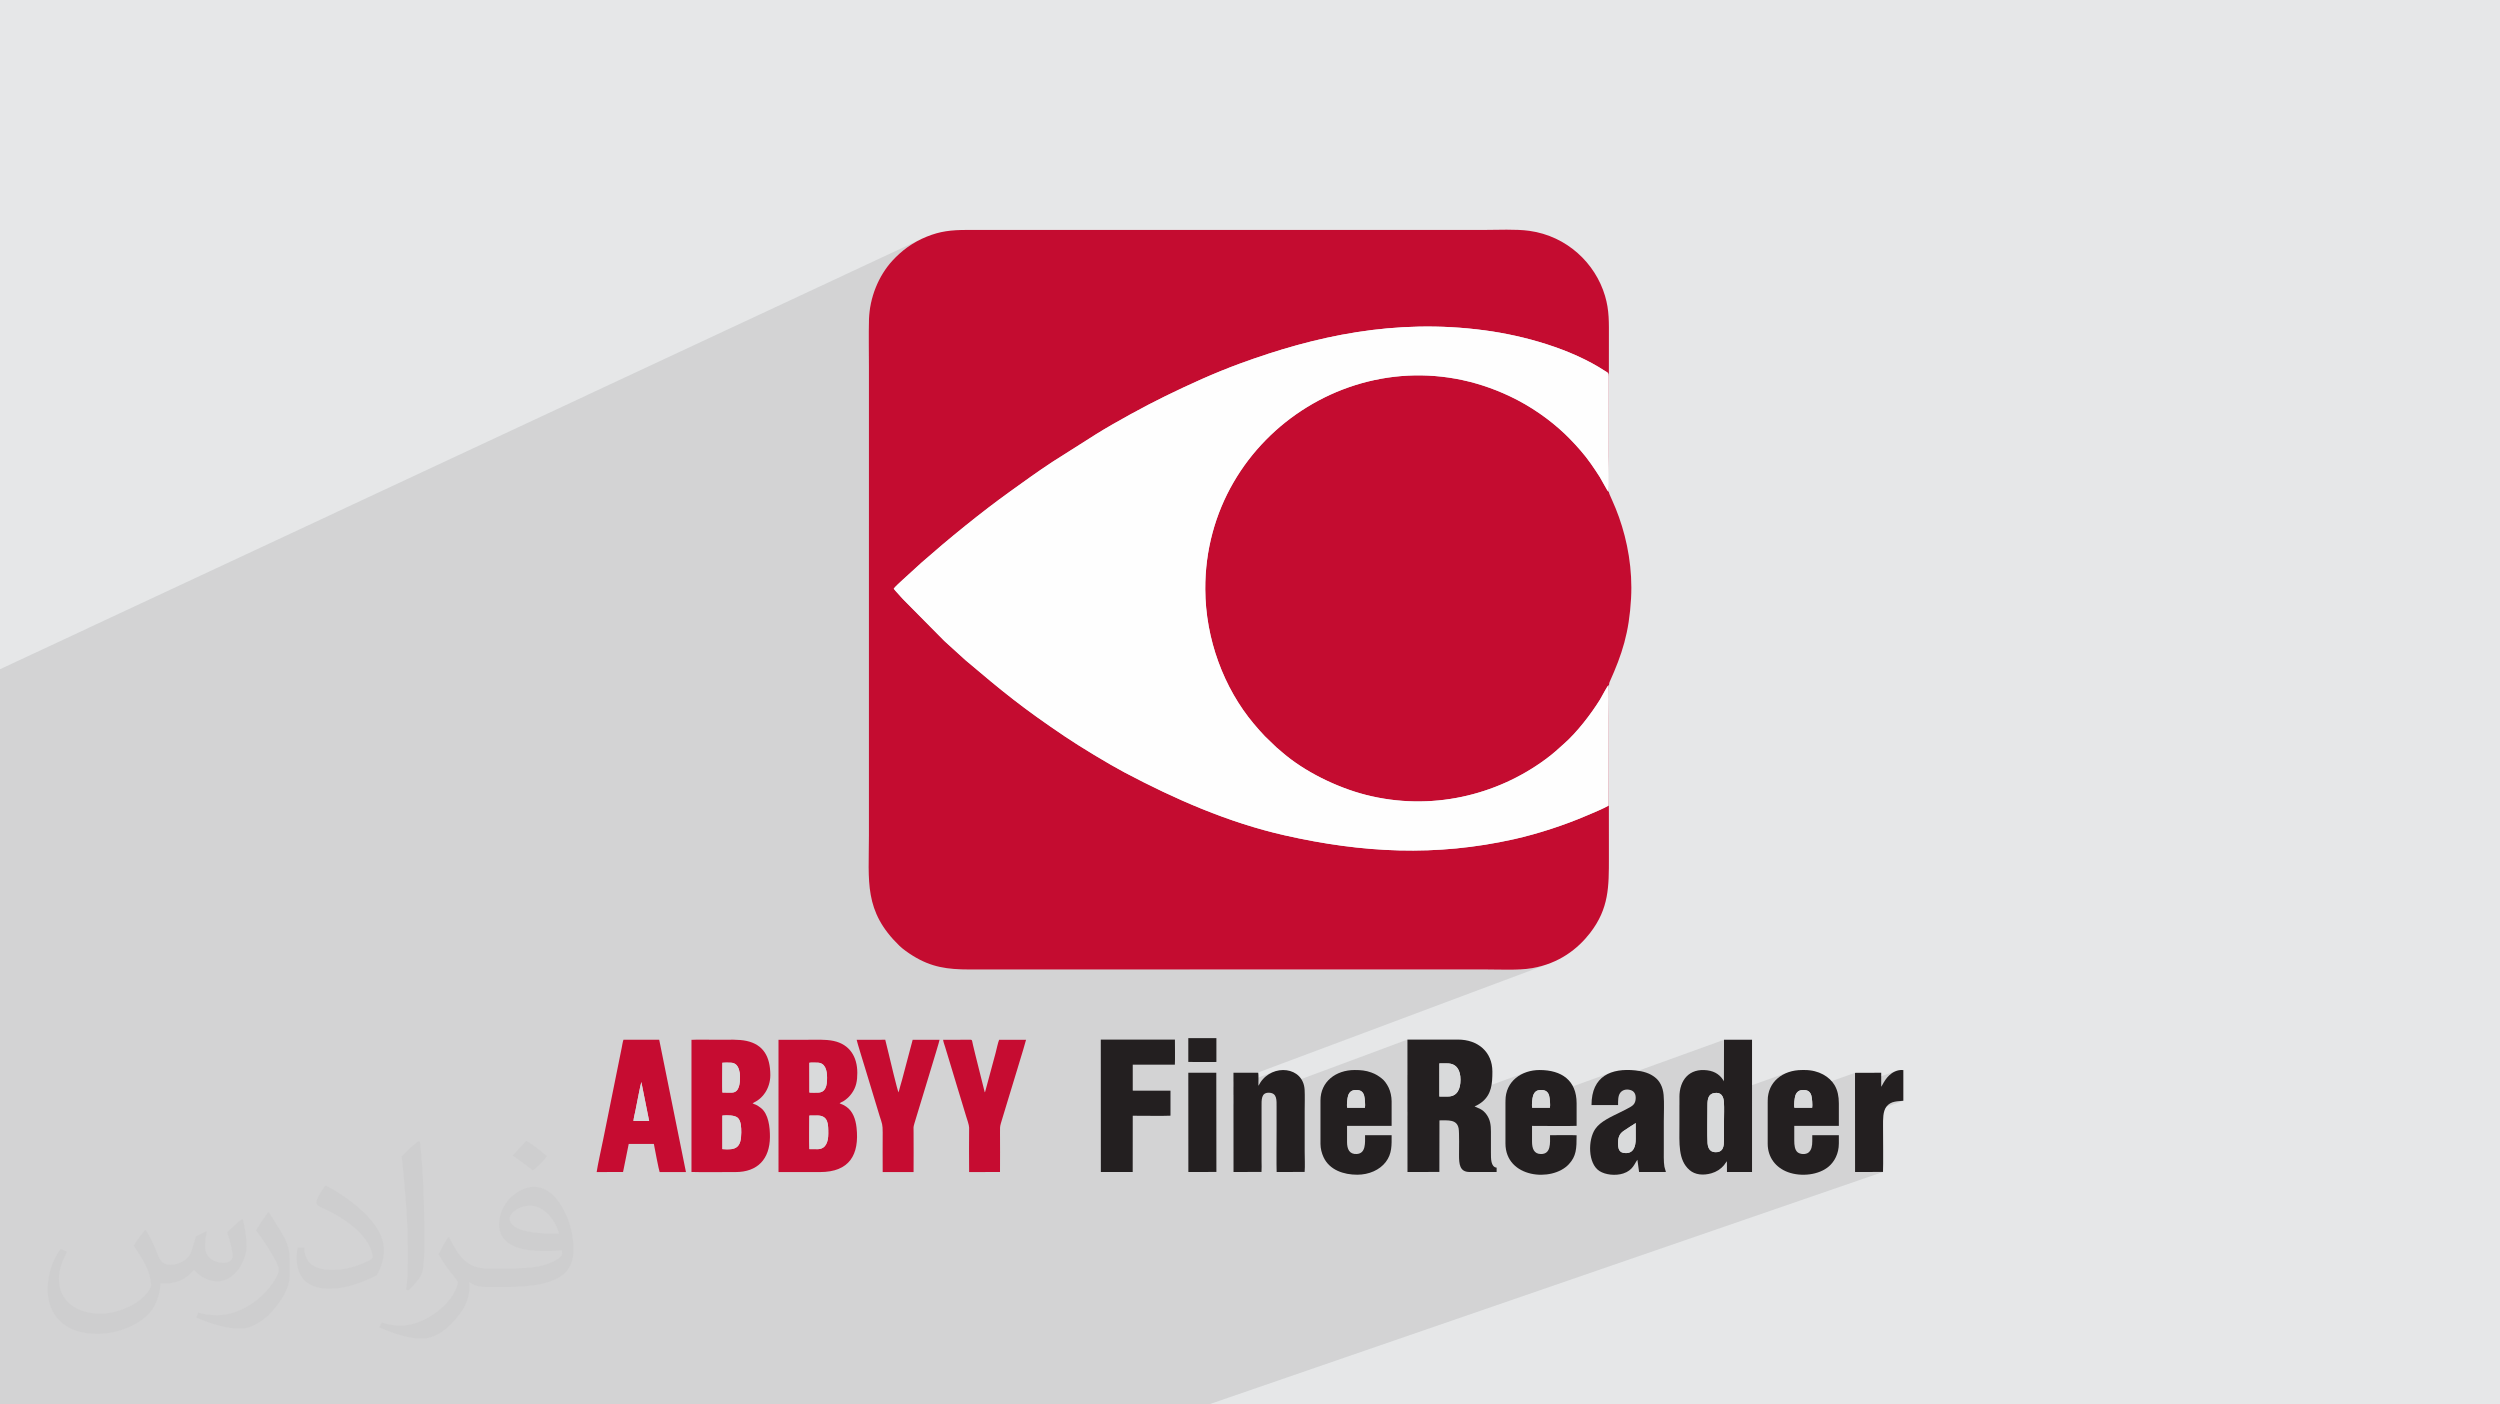 <?xml version="1.0" encoding="UTF-8"?>
<!DOCTYPE svg PUBLIC "-//W3C//DTD SVG 1.0//EN" "http://www.w3.org/TR/2001/REC-SVG-20010904/DTD/svg10.dtd">
<!-- Creator: CorelDRAW -->
<svg xmlns="http://www.w3.org/2000/svg" xml:space="preserve" width="94.192mm" height="52.917mm" version="1.0" style="shape-rendering:geometricPrecision; text-rendering:geometricPrecision; image-rendering:optimizeQuality; fill-rule:evenodd; clip-rule:evenodd"
viewBox="0 0 9404.92 5283.66"
 xmlns:xlink="http://www.w3.org/1999/xlink"
 xmlns:xodm="http://www.corel.com/coreldraw/odm/2003">
 <defs>
  <style type="text/css">
   <![CDATA[
    .fil7 {fill:#D9DADB}
    .fil5 {fill:#231F20}
    .fil3 {fill:#C40C30}
    .fil6 {fill:#C60C31}
    .fil4 {fill:#FEFEFE}
    .fil2 {fill:#373435;fill-opacity:0.031}
    .fil1 {fill:#2B2A29;fill-opacity:0.102}
    .fil0 {fill:#E6E7E8}
   ]]>
  </style>
 </defs>
 <g id="Layer_x0020_1">
  <polygon class="fil0" points="-0,0 9404.92,0 9404.92,5283.66 -0,5283.66 "/>
  <polygon class="fil1" points="3088.12,5283.66 3087.78,5283.66 3083.87,5283.66 3027.52,5283.66 3013,5283.66 3007.82,5283.66 3006.37,5283.66 2977.28,5283.66 2952.6,5283.66 2950.92,5283.66 2929.93,5283.66 2891.09,5283.66 2883.28,5283.66 2864.97,5283.66 2858.49,5283.66 2852.52,5283.66 2848.92,5283.66 2826.55,5283.66 2739.52,5283.66 2739.45,5283.66 2713.89,5283.66 2690.94,5283.66 2677.62,5283.66 2621.2,5283.66 2619.98,5283.66 2613.98,5283.66 2564.07,5283.66 2538.64,5283.66 2531.54,5283.66 2517.86,5283.66 2514.59,5283.66 2500.57,5283.66 2475.77,5283.66 2463.76,5283.66 2463.68,5283.66 2423.1,5283.66 2402.04,5283.66 2361.6,5283.66 2358.02,5283.66 2348.02,5283.66 2318.43,5283.66 2285.32,5283.66 2285.1,5283.66 2249.48,5283.66 2205.71,5283.66 2188.45,5283.66 2162.12,5283.66 2095.67,5283.66 2089.74,5283.66 2033.87,5283.66 1988.23,5283.66 1978.65,5283.66 1963.73,5283.66 1936.46,5283.66 1921.69,5283.66 1897.85,5283.66 1892.77,5283.66 1890.76,5283.66 1872.72,5283.66 1784.52,5283.66 1780.09,5283.66 1679.84,5283.66 1621.99,5283.66 1614.57,5283.66 1605.88,5283.66 1519.71,5283.66 1497.34,5283.66 1492.75,5283.66 1443.64,5283.66 1423.34,5283.66 1395.91,5283.66 1379.73,5283.66 1361.73,5283.66 1314.73,5283.66 1313.19,5283.66 1237.05,5283.66 1157.41,5283.66 1155.04,5283.66 1152.45,5283.66 1118.1,5283.66 1058.92,5283.66 1037.55,5283.66 1008.88,5283.66 900.62,5283.66 892.52,5283.66 842.96,5283.66 823.52,5283.66 787.01,5283.66 780.97,5283.66 642.43,5283.66 640.3,5283.66 631.36,5283.66 626.33,5283.66 626.18,5283.66 573.6,5283.66 566.5,5283.66 556.66,5283.66 537.96,5283.66 518.21,5283.66 488.15,5283.66 478.93,5283.66 463.47,5283.66 333.89,5283.66 331.56,5283.66 320.66,5283.66 315.41,5283.66 312.72,5283.66 267.38,5283.66 258.91,5283.66 238.1,5283.66 235.81,5283.66 232.38,5283.66 230.35,5283.66 223.19,5283.66 219.79,5283.66 210.54,5283.66 147.22,5283.66 94.49,5283.66 89.66,5283.66 61.79,5283.66 55.12,5283.66 25.96,5283.66 22.14,5283.66 18.77,5283.66 4.22,5283.66 -0,5283.66 -0,5282.48 -0,5266.11 -0,5261.73 -0,5255.93 -0,5250.39 -0,5227.17 -0,5201.09 -0,5190.52 -0,5190.49 -0,5175.16 -0,5174.82 -0,5174.61 -0,5166.98 -0,5143.39 -0,5096.99 -0,5086.55 -0,5081.85 -0,5071.38 -0,5068.6 -0,5066.97 -0,5026.59 -0,5026.25 -0,4982.6 -0,4963.2 -0,4948.27 -0,4909.87 -0,4879.13 -0,4852.42 -0,4776.96 -0,4751.31 -0,4698.58 -0,4642.89 -0,4488.71 -0,4361.6 -0,4247.33 -0,4127.93 -0,3990.49 -0,3967.72 -0,3669.37 -0,3660.55 -0,3426.36 -0,3421.98 -0,2872.03 -0,2710.14 -0,2545.58 -0,2517.58 3466.94,898.76 3457.62,903.34 3448.55,908.15 3439.73,913.16 3431.16,918.37 3422.82,923.78 3414.7,929.39 3406.81,935.18 3399.13,941.18 3391.67,947.34 3384.39,953.68 3377.31,960.18 3370.4,966.86 3363.67,973.7 3357.11,980.69 3347.49,991.71 3338.35,1003.28 3329.69,1015.35 3321.53,1027.89 3313.9,1040.87 3306.8,1054.24 3300.26,1067.97 3294.29,1082.02 3288.9,1096.35 3284.13,1110.93 3279.96,1125.71 3276.45,1140.66 3273.58,1155.75 3271.39,1170.94 3269.88,1186.17 3269.08,1201.44 3268.8,1212.37 3268.58,1223.36 3268.43,1234.37 3268.33,1245.42 3268.28,1256.5 3268.26,1267.59 3268.28,1278.69 3268.33,1289.82 3268.39,1300.93 3268.47,1312.05 3268.56,1323.16 3268.64,1334.25 3268.72,1345.32 3268.78,1356.37 3268.82,1367.38 3268.84,1378.35 3268.84,1978.95 4521.74,1425.86 4539.25,1418.2 4556.8,1410.65 4574.41,1403.24 4592.1,1395.95 4609.83,1388.8 4627.63,1381.79 4645.51,1374.94 4663.44,1368.26 4690,1358.63 4716.67,1349.25 4743.45,1340.1 4770.35,1331.2 4797.37,1322.59 4824.52,1314.26 4851.78,1306.22 4879.18,1298.5 4906.72,1291.11 4934.4,1284.06 4962.22,1277.35 4990.19,1271.02 5018.29,1265.06 5046.56,1259.51 5074.98,1254.36 5103.55,1249.64 5132.3,1245.34 5161.21,1241.51 5190.28,1238.14 5219.53,1235.23 5248.95,1232.82 5278.56,1230.93 5308.34,1229.54 5338.32,1228.69 5368.48,1228.39 5398.84,1228.64 5429.4,1229.47 5460.15,1230.89 5491.11,1232.9 5522.28,1235.54 5553.65,1238.79 5585.24,1242.7 5599.29,1244.65 5613.48,1246.77 5627.81,1249.08 5642.25,1251.57 5656.8,1254.22 5671.43,1257.06 5686.15,1260.08 5700.93,1263.28 5715.76,1266.65 5730.62,1270.22 5745.5,1273.95 5760.39,1277.88 5775.27,1281.98 5790.11,1286.26 5804.93,1290.74 5819.7,1295.39 5834.41,1300.22 5849.02,1305.25 5863.55,1310.46 5877.98,1315.86 5892.28,1321.44 5906.45,1327.2 5920.46,1333.16 5934.31,1339.3 5947.98,1345.64 5961.45,1352.16 5974.73,1358.87 5987.78,1365.78 6000.6,1372.87 6013.17,1380.16 6025.47,1387.64 6037.5,1395.31 6041.23,1397.62 6044.29,1399.43 6046.72,1401.03 6048.58,1402.71 6049.93,1404.74 6050.81,1407.46 6051.28,1411.12 6051.39,1416.04 6051.31,1716.7 6051.33,1724.82 6051.4,1733.06 6051.49,1741.38 6051.6,1749.8 6051.73,1758.27 6051.86,1766.8 6051.97,1775.33 6052.07,1783.89 6052.14,1792.44 6052.18,1800.96 6052.16,1809.44 6052.09,1817.86 6051.96,1826.2 6051.74,1834.43 6051.45,1842.56 6051.05,1850.56 4574.39,2463.33 4577.62,2473.16 4583.34,2489.43 4589.39,2505.55 4595.77,2521.5 4602.47,2537.29 4609.48,2552.9 4616.81,2568.3 4624.44,2583.53 4632.38,2598.54 4640.61,2613.33 4649.14,2627.91 4657.96,2642.25 4667.06,2656.36 4676.45,2670.21 4686.12,2683.8 4696.05,2697.13 4706.26,2710.18 4716.73,2722.95 4721.99,2729.18 4727.17,2735.21 4732.3,2741.09 4737.38,2746.85 4742.46,2752.52 4747.56,2758.13 4752.71,2763.73 4757.94,2769.33 4801.69,2811.44 4804.64,2813.87 4807.49,2816.26 4810.3,2818.62 4813.09,2821.02 4815.9,2823.45 4818.77,2825.93 4821.75,2828.52 4824.87,2831.21 4840.67,2844.36 4857.32,2857.22 4874.73,2869.77 4892.84,2881.97 4911.58,2893.78 4930.87,2905.19 4950.64,2916.17 4970.81,2926.68 4991.33,2936.68 5012.1,2946.16 5033.07,2955.08 5054.16,2963.4 5067.64,2968.32 6051.31,2577.33 6051.13,3030.78 6042,3035.66 6032.14,3040.55 6021.73,3045.41 6011,3050.21 6000.12,3054.95 5989.3,3059.56 5978.75,3064.02 5968.65,3068.32 5952.76,3075.02 5936.54,3081.63 5920.06,3088.12 4473.38,3647.13 5590.74,3647.13 5600.9,3647.17 5611.37,3647.28 5622.12,3647.43 5633.06,3647.6 5644.19,3647.76 5655.42,3647.89 5666.71,3647.97 5678.02,3647.97 5689.31,3647.87 5700.51,3647.64 5711.58,3647.26 5722.48,3646.71 5733.14,3645.96 5743.52,3644.99 5753.58,3643.77 5763.26,3642.29 5782.07,3638.55 5800.13,3633.99 5817.46,3628.64 5834.09,3622.56 4640.24,4069.38 4640.25,4088.79 4785.94,4034.33 4773.17,4041.11 4761.26,4049.8 4750.45,4060.41 4741,4072.96 4740.18,4074.32 4739.33,4075.84 4738.46,4077.46 4737.57,4079.1 4736.67,4080.71 4735.77,4082.22 4734.87,4083.56 4733.98,4084.66 4640.27,4119.61 4640.29,4154.38 5294.63,3910.86 5294.71,4044.9 5414.9,4000.56 5444.71,4000.56 5457.04,4001.76 5467.44,4005.22 5476.02,4010.72 5482.84,4018.07 5487.99,4027.06 5491.58,4037.5 5493.65,4049.17 5494.33,4061.87 5493.75,4074.49 5491.92,4086.3 5488.68,4097.04 5483.91,4106.42 5477.45,4114.19 5469.18,4120.07 5294.79,4183.81 5294.8,4196.85 5743.6,4032.97 5732.45,4037.2 5721.83,4042.34 5711.84,4048.37 5702.56,4055.29 5694.06,4063.09 5686.43,4071.74 5679.76,4081.24 5674.11,4091.59 5669.58,4102.75 5666.24,4114.73 5664.18,4127.51 5663.48,4141.08 5663.48,4146.46 5786.34,4101.85 5791.65,4100.82 5797.8,4100.48 5803.84,4100.83 5809.15,4101.86 5813.73,4103.56 5817.66,4105.89 5820.98,4108.89 5823.73,4112.51 5825.96,4116.77 5826.97,4119.55 6060.45,4034.96 6047.71,4040.44 6035.95,4047.25 6025.26,4055.47 6015.7,4065.16 6007.38,4076.35 6001.81,4086.5 6485.62,3911.57 6485.26,4067.96 6317.9,4127.85 6317.91,4140.72 6317.92,4153.72 6317.92,4158.23 6441.9,4113.95 6449.36,4111.97 6458.09,4111.39 6465.43,4112.5 6471.47,4115.17 6476.31,4119.24 6478.59,4122.53 6728.68,4033.34 6717.42,4037.72 6706.8,4042.99 6696.88,4049.14 6687.73,4056.15 6679.41,4064 6672,4072.64 6665.54,4082.07 6660.12,4092.26 6655.78,4103.19 6652.61,4114.82 6650.66,4127.14 6649.99,4140.12 6649.99,4145.56 6773.28,4101.84 6778.55,4100.81 6784.56,4100.49 6790.68,4100.86 6793.77,4101.46 6978.5,4035.98 6978.52,4083.73 7136.22,4028.01 7129.09,4030.68 7122.53,4033.96 7116.61,4037.66 7111.4,4041.57 7106.98,4045.52 7100.28,4052.58 7094.73,4059.46 7090.18,4066.01 7086.46,4072.09 7083.45,4077.5 7080.97,4082.12 7078.88,4085.79 7077.05,4088.35 6978.54,4123.06 6978.58,4196.36 7118.56,4147.27 7126.78,4144.89 7135.22,4143.42 7143.72,4142.51 7152.14,4141.82 7160.32,4141.03 6978.58,4204.72 6978.68,4409.01 7083.8,4408.84 4546.77,5283.66 4448.39,5283.66 4321.43,5283.66 4213.51,5283.66 4089.49,5283.66 4085.39,5283.66 4083.88,5283.66 3995.14,5283.66 3984.55,5283.66 3953.77,5283.66 3953.26,5283.66 3925.46,5283.66 3925.33,5283.66 3900.17,5283.66 3886.15,5283.66 3878.04,5283.66 3853.45,5283.66 3843.23,5283.66 3779.18,5283.66 3769.44,5283.66 3763.2,5283.66 3685.19,5283.66 3684.33,5283.66 3664.61,5283.66 3652.26,5283.66 3643.17,5283.66 3601.12,5283.66 3590.45,5283.66 3582.48,5283.66 3555.91,5283.66 3534.83,5283.66 3530.51,5283.66 3476.16,5283.66 3473.46,5283.66 3458.52,5283.66 3455.29,5283.66 3447.53,5283.66 3440.64,5283.66 3426.48,5283.66 3393.25,5283.66 3357.89,5283.66 3342.29,5283.66 3291.33,5283.66 3222.63,5283.66 3186.19,5283.66 3180.28,5283.66 3168.4,5283.66 3166.63,5283.66 3166.24,5283.66 3103.81,5283.66 "/>
  <path class="fil2" d="M548.54 4627.69c17.95,27.21 29.6,53.36 40.96,82.43 8.45,16.91 12.93,48.09 52.57,48.09 11.61,0 28.28,-3.42 43.06,-11.61 16.63,-8.73 29.32,-21.94 35.94,-42l15.85 -53.36 38.57 -19.02 2.64 2.64c-5.27,20.09 -6.59,39.36 -6.59,54.43 0,44.63 38.57,61.56 69.22,61.56 17.95,0 34.09,-8.73 34.09,-25.11 0,-21.13 -8.98,-57.06 -20.62,-89.29 17.95,-17.95 35.94,-35.94 56.53,-50.47l3.17 1.6c8.98,38.04 14,75.56 14,100.66 0,24.57 -10.83,51.79 -19.81,69.49 -18.49,34.87 -51.25,62.62 -90.87,62.62 -30.1,0 -63.65,-15.07 -86.66,-43.06l-1.32 0c-21.66,26.96 -55.22,51.25 -108.86,51.25l-16.63 0c-2.64,35.41 -10.29,60.49 -21.94,82.95 -31.95,62.34 -126.81,106.47 -216.1,106.47 -124.17,0 -186.51,-71.59 -186.51,-166.96 0,-58.91 19.27,-113.6 48.88,-152.42l24.29 10.04c-18.49,35.41 -30.91,68.68 -30.91,101.45 0,89.29 72.66,131.83 156.4,131.83 77.68,0 173.83,-49.41 191.28,-106.72 -6.59,-62.62 -30.1,-91.93 -66.04,-148.99 10.83,-19.02 24.83,-38.04 42.28,-58.38l3.17 0 0 0 0 0 -0.02 -0.09zm1432.13 -336.04c26.15,16.39 51.79,35.66 76.87,57.85 -14,19.81 -31.45,37.79 -53.11,53.64 -25.11,-20.34 -50.19,-37.79 -75.84,-56.27 17.42,-19.55 34.62,-38.29 52.04,-55.22l0 0 0 0 0 0 0 0 0 0 0.03 0zm13.47 244.11c-42.28,0 -76.87,27.75 -76.87,48.34 0,44.13 84.53,57.85 185.72,57.31 -12.68,-51.79 -57.06,-105.68 -108.86,-105.68l0.01 0.03zm-94.86 236.19c54.96,0 103.04,-1.6 139.74,-10.83 40.96,-10.29 75.56,-30.91 75.56,-45.17 0,-3.7 0,-8.19 -1.32,-11.89 -22.98,2.11 -49.41,2.11 -72.38,2.11 -74.49,0 -131.55,-16.91 -154.02,-58.66 -5.55,-11.61 -9.51,-24.57 -9.51,-39.36 0,-40.43 17.42,-79.79 48.09,-107 25.61,-22.45 53.89,-36.44 82.67,-36.44 52.04,0 93.51,41.75 122.57,107.54 15.85,35.94 26.68,77.4 26.68,129.72 0,34.87 -9.51,64.19 -31.17,85.85 -40.43,39.11 -114.92,53.89 -229.04,53.89l-51.79 0 0 0 -13.47 0c-28.28,0 -48.62,-5.02 -64.72,-17.42l-2.64 0c0.79,6.59 1.32,12.93 1.32,19.02 0,25.61 -8.45,58.38 -25.61,84.53 -50.72,75.3 -105.68,108.04 -153.24,108.04 -48.09,0 -107,-18.49 -160.11,-42.54l9.51 -18.49c17.17,7.13 40.96,11.89 73.7,11.89 85.85,0 198.66,-82.43 212.66,-163 -3.17,-6.59 -8.98,-15.32 -17.17,-24.57 -25.11,-29.85 -40.96,-54.68 -55.75,-80.83 12.68,-25.11 24.29,-45.17 35.13,-63.4l4.49 -0.53c36.72,74.77 69.99,117.55 144.23,117.55l11.61 0 0 0 53.89 0 0 0 0 0 0 0 0 0 0 0 0.09 0.01zm-371.98 79c6.34,-34.34 6.87,-72.91 6.87,-108.86l0 -53.36c0,-99.6 -12.68,-244.36 -22.98,-338.68 17.95,-19.27 43.06,-42 62.87,-57.31l5.81 1.6c13.47,118.62 16.63,256 16.63,383.06 0,33.3 -1.32,65.79 -4.49,89.55 -1.85,30.1 -19.27,52.83 -56.53,87.7l-8.19 -3.7zm-382.8 -157.19c1.85,46.77 24.83,83.49 105.15,83.49 49.93,0 92.19,-12.93 138.96,-35.13 8.45,-3.7 12.93,-8.73 12.93,-12.93 0,-29.32 -22.45,-68.15 -60.23,-103.55 -36.72,-33.3 -85.34,-62.62 -130.76,-82.18 -15.6,-6.59 -20.62,-13.47 -20.62,-20.09 0,-13.47 17.95,-41.75 32.77,-62.09l5.02 -0.53c52.04,27.21 110.17,67.64 153.24,112.53 39.11,41.47 63.4,83.49 63.4,129.19 0,33.81 -10.29,65.51 -26.96,95.11 -57.06,28.79 -117.83,50.72 -178.06,50.72 -73.17,0 -123.1,-34.34 -123.1,-114.92 0,-8.73 0,-22.19 3.17,-39.64l25.11 0 0 0 0 0 0 0 0 0 0 0 -0.02 0zm-132.37 -132.9l45.45 73.45c16.63,27.21 32.23,56.81 32.23,103.55l0 59.7c0,48.34 -30.91,100.13 -80.83,151.38 -39.11,34.62 -73.7,49.41 -105.68,49.41 -47.55,0 -101.98,-14.79 -164.85,-41.75l7.13 -18.49c19.81,5.27 42.79,9.77 71.06,9.77 90.36,-0.53 182.8,-66.57 225.08,-147.15 5.02,-9.26 6.87,-17.95 6.87,-24.04 0,-9.26 -5.02,-19.55 -8.98,-28.79 -22.98,-43.31 -48.62,-82.95 -76.87,-119.68 14.79,-23.25 29.6,-45.7 45.7,-67.9l3.7 0.53 0 0 0 0 0 0 0 0 0 0 -0.02 0.01z"/>
  <g id="_3131486710432">
   <g>
    <path class="fil3" d="M3362.16 2214.55c3.09,-5.16 27.67,-28.07 34.08,-33.65l70.07 -63.92c101.53,-89.39 224.88,-190 335.34,-269.17 51.94,-37.23 102.03,-73.74 157.67,-110.26l164.99 -104.63c70.51,-43.93 184.15,-105.9 259.42,-142.59 90.92,-44.33 183.88,-86.86 279.71,-122.06 282.7,-103.81 583.68,-170.66 921.8,-125.56 148.97,19.87 325.5,69.76 452.26,152.61 10.9,7.12 14.02,5.69 13.89,20.73l-0.08 300.66c0,42.96 2.12,91.59 -0.26,133.86 -4.5,-4.21 -26.13,-45.69 -32.21,-55.34 -11.67,-18.48 -22.16,-33.98 -34.35,-51.44 -23.8,-34.12 -52.72,-66.1 -78.82,-92.97 -49.86,-51.29 -119.69,-105.53 -197.5,-146.05 -542.95,-282.66 -1176.33,117.65 -1173.97,711.73 0.75,187.2 69.46,371.81 182.53,506.45 14.18,16.88 27.15,31.39 41.21,46.38l43.75 42.12c8.02,6.53 14.66,12.4 23.17,19.77 81.93,70.82 202.81,130.74 313.4,159 243.83,62.3 490.94,2.97 676.42,-134.13 32.99,-24.39 42.77,-34.89 69.92,-58.91 48.1,-42.53 99.29,-108.77 134.84,-165.73 6.82,-10.92 25.25,-47.67 31.87,-54.12l-0.18 453.45c-23.18,12.98 -56.34,26.33 -82.48,37.54 -83.9,35.99 -182.57,68.34 -272.32,88.49 -294.83,66.19 -570.69,51.87 -863.28,-14.33 -212.93,-48.18 -414.28,-136.88 -602.98,-236.91 -60.98,-32.33 -167.51,-96.88 -224.99,-135.68 -159.69,-107.8 -232.27,-167.29 -373.03,-286.47l-79.23 -71.93 -149.47 -151.05c-4.89,-5.56 -9.49,-9.29 -14.16,-15.02 -8.06,-9.89 -18.77,-19.65 -27.04,-30.87zm2773.83 36.3c6.07,-108.02 -13.07,-214.52 -45.57,-305.66 -7.97,-22.35 -16.32,-42.91 -25.67,-63.58 -17.25,-38.15 -12.4,-25.39 -12.4,-75.6l0.28 -530.7c0,-61.34 1.9,-106.8 -14.55,-162.15 -36.56,-123.04 -143.11,-224.94 -284.41,-244.71 -50.92,-7.12 -119.65,-3.43 -173.24,-3.43l-1942.48 0c-60.76,0.02 -101.29,4.98 -151.55,25.23 -53.37,21.51 -94.73,52.74 -129.29,90.44 -52.5,57.28 -85.67,139.36 -88.03,220.76 -1.69,58.2 -0.24,118.49 -0.24,176.91l0 1765.58c0,172.89 -19.87,283.68 114.79,414.08 12.71,12.31 33.77,27.23 51.29,38 69.02,42.45 128.12,51.11 213.34,51.11l1942.48 0c53.29,0 121.98,3.85 172.53,-4.84 102.28,-17.6 172.48,-72.74 218.8,-132.78 71.17,-92.26 70.56,-174.07 70.56,-283.13l-0.28 -528.99c0,-18.36 -2.96,-118.6 2.83,-131.46 47.35,-105.37 73.53,-185.44 80.82,-315.08z"/>
    <path class="fil4" d="M3362.16 2214.55c8.27,11.22 18.98,20.99 27.04,30.87 4.67,5.73 9.27,9.46 14.16,15.02l149.47 151.05 79.23 71.93c140.76,119.18 213.34,178.67 373.03,286.47 57.48,38.8 164.01,103.35 224.99,135.68 188.69,100.03 390.05,188.73 602.98,236.91 292.6,66.2 568.45,80.52 863.28,14.33 89.74,-20.15 188.41,-52.5 272.32,-88.49 26.13,-11.21 59.29,-24.56 82.48,-37.54l0.18 -453.45c-6.62,6.45 -25.05,43.19 -31.87,54.12 -35.55,56.96 -86.74,123.2 -134.84,165.73 -27.16,24.02 -36.93,34.52 -69.92,58.91 -185.48,137.09 -432.59,196.42 -676.42,134.13 -110.58,-28.26 -231.47,-88.18 -313.4,-159 -8.52,-7.37 -15.16,-13.24 -23.17,-19.77l-43.75 -42.12c-14.06,-14.99 -27.03,-29.5 -41.21,-46.38 -113.07,-134.65 -181.78,-319.26 -182.53,-506.45 -2.36,-594.08 631.02,-994.39 1173.97,-711.73 77.81,40.52 147.64,94.76 197.5,146.05 26.1,26.87 55.02,58.85 78.82,92.97 12.19,17.46 22.68,32.96 34.35,51.44 6.08,9.65 27.71,51.12 32.21,55.34 2.38,-42.27 0.26,-90.89 0.26,-133.86l0.08 -300.66c0.13,-15.04 -2.99,-13.61 -13.89,-20.73 -126.76,-82.84 -303.28,-132.74 -452.26,-152.61 -338.13,-45.1 -639.1,21.75 -921.8,125.56 -95.82,35.2 -188.78,77.72 -279.71,122.06 -75.27,36.69 -188.9,98.66 -259.42,142.59l-164.99 104.63c-55.65,36.52 -105.73,73.03 -157.67,110.26 -110.46,79.17 -233.82,179.78 -335.34,269.17l-70.07 63.92c-6.41,5.58 -30.99,28.49 -34.08,33.65z"/>
   </g>
   <g>
    <path class="fil5" d="M5414.9 4000.56l29.8 0c35.52,0 49.62,26.24 49.62,61.31 0,34.51 -11.9,63.22 -47.72,63.22l-31.72 -0.01 0 -19.31 0.01 -105.21zm132.52 161.4c8.56,-2.39 23.63,-12.58 29.49,-17.5 34.25,-28.87 37.42,-67.79 37.43,-113.12 0.02,-74.22 -54.54,-120.48 -129.55,-120.48l-190.15 0 0.3 498.16 119.95 -0.19 0.3 -194.03c33.62,0.03 65.78,-4.17 72.18,30.61 2.7,14.65 1.5,81.1 1.48,100.85 -0.04,32.45 2.37,62.37 38.86,62.75 34,0.36 68.25,0.02 102.51,0l0.11 -16.3c-22.34,-2.65 -21.48,-34.8 -21.48,-56.96 0,-26.08 -0.01,-52.16 0,-78.25 0.01,-26.09 -2.89,-44.66 -15.29,-62.96 -15.97,-23.55 -33.92,-25.54 -44.86,-31.69l-1.28 -0.89z"/>
    <path class="fil6" d="M2717.56 4196.69c18.69,-1.84 47.37,-1.63 58.29,8.95 11.68,11.3 12.88,34.76 12.79,54.77 -0.27,57.86 -20.05,66.98 -71.11,62.54l0.03 -126.25zm-0.01 -198.67c8.1,-1.01 20.77,-0.35 29.34,-0.32 9.97,0.03 16.78,2.65 22.27,7.54 9.47,8.47 14.73,27 14.73,44.23 0,23.61 -1.38,60.82 -31.27,60.84l-34.93 -0.19c-1.15,-25.54 -0.15,-78.97 -0.16,-107.41l0.03 -4.69zm113.69 152.61c3.62,-3.58 27.1,-9.96 46.91,-39.58 11.59,-17.32 19.74,-40.44 19.76,-66.35 0.06,-70.62 -27.04,-115.16 -89.12,-128.74 -30.31,-6.63 -69.25,-4.42 -102,-4.42 -16.41,0 -96.27,-0.92 -105.48,0.25l0 497.12c10.3,1.07 143.67,0.35 165.61,0.35 83.45,0 128.76,-49.14 129.57,-131.71 0.14,-36.84 -5,-87.39 -34.82,-110.03 -20.53,-15.6 -19.89,-10.51 -30.44,-16.88z"/>
    <path class="fil6" d="M3075.15 4323.14l-30.11 -0.16c-1.38,-29.67 -0.18,-93.09 -0.17,-126.25l29.34 -0.28c42.86,0.05 41.76,34.11 41.77,68.7 0,30.9 -9.32,57.99 -40.82,57.99zm-30.08 -213.04l-0.2 -112.04c7.71,-1.1 22,-0.45 30.3,-0.36 29.64,0.3 36.25,29.3 36.25,56.54 -0.01,30.27 -4.94,56.12 -35.29,56.08 -9.58,-0.01 -21.84,0.65 -31.06,-0.22zm113.57 40.53c2.67,-2.73 10.27,-5.52 13.8,-7.69 12.99,-7.99 23.26,-17.68 32.38,-30.61 16.21,-23 20.4,-46.04 20.4,-76.21 0,-59.95 -28.23,-107.39 -89.88,-120.33 -30.34,-6.36 -68.83,-4.2 -101.21,-4.2 -35.13,0 -70.31,-0.21 -105.43,0.02l0.03 497.65c51.97,0.26 104,-0.01 155.97,0.01 110.8,0.04 149.07,-65.28 137.52,-168.04 -3.52,-31.29 -13.92,-60.86 -38.53,-77.94 -13.69,-9.5 -17.77,-8.52 -25.05,-12.65z"/>
    <path class="fil6" d="M2383.17 4217.17c-0.07,-7.54 5.29,-28.98 7.1,-37.7 3.08,-14.86 19.73,-102.42 22.43,-108.89l29.33 146.59 -58.85 0zm-17.94 86.17l94.56 0.03c2.19,12.34 19.18,101.07 21.8,105.88l98.95 -0.05 -100.6 -497.65 -134.48 0c-2.6,5.92 -5.33,23.93 -6.81,31.2l-43.95 217.58c-8.16,41.34 -16.81,83.31 -25.19,124.69 -5.54,27.37 -21.97,102.11 -24.9,124.24l99.29 -0.28 21.34 -105.65z"/>
    <path class="fil5" d="M6449.36 4111.97c25.24,-3.97 34.62,11.8 36.03,34.65 1.36,21.98 0.23,48.16 0.23,70.8 0,23.85 0.02,47.72 0.01,71.57 -0.01,22.76 -3.24,42.51 -24.98,45.15 -24.93,3.05 -35.18,-11.11 -36.91,-33.66 -1.86,-24.1 -0.33,-111.96 -0.38,-143.18 -0.04,-23.6 3.91,-41.86 26.01,-45.33zm35.91 -44.01c-0.87,-2.95 -8.44,-13.15 -10.36,-15.19 -4.47,-4.73 -7.98,-8.25 -13.6,-12.18 -10.27,-7.2 -23.17,-12.1 -38.45,-14.09 -67.92,-8.82 -105.04,36.59 -104.95,101.22 0.04,34.67 0,69.35 0,104.02 0,69.28 -5.41,132.45 38.07,169.97 20.83,17.97 50.96,21.06 82.11,12.23 19.14,-5.42 35.68,-16.2 47.66,-30.59 3.72,-4.47 6.85,-10.88 10.8,-14.92l0.23 40.56 94.3 0.02 0.01 -497.45 -105.45 0 -0.36 156.39z"/>
    <path class="fil5" d="M4261.36 4005.34l158.44 0.01c1.09,-17.63 0.22,-73.06 0.22,-94.49l-278.9 -0.01 0.23 498.16 119.83 0 0.19 -211.62c24.61,0.01 125.55,1.06 141.96,-0.23l0 -94.07 -141.96 -0.18 -0.01 -97.57z"/>
    <path class="fil5" d="M6087.19 4298.54c0,-25.16 8.91,-36.55 24.14,-46.22 7.01,-4.45 14.22,-9.07 21.28,-14.04 6.82,-4.79 15.07,-8.64 20.77,-13.77l0.13 59.71c0,28.35 -7.84,53.7 -36.97,53.67 -27.36,-0.01 -29.36,-17.26 -29.35,-39.35zm0 -141.24c0,-16.16 -0.64,-33.8 7.62,-45.58 7.48,-10.69 22.13,-16.04 39.17,-10.99 13.99,4.14 20.73,15.76 19.34,33.48 -1.39,17.61 -9.68,24.34 -21.18,31.05 -10.59,6.18 -23.71,12.51 -35.18,18.23 -35.44,17.7 -75.63,34.55 -95.71,63.7 -27.71,40.23 -28.36,129.89 15.98,158.27 22.4,14.33 60.56,18.52 89.4,9.12 36.72,-11.97 42.51,-37.92 53.24,-51.62l6.34 46.04 100.87 0c-0.74,-4.91 -4.28,-12.84 -5.59,-19.73 -3.34,-17.62 -2.3,-52.85 -2.3,-71.65 0,-33.08 0,-66.16 0,-99.24 0,-30.97 1.97,-69.14 -0.67,-99.24 -2.76,-31.48 -15.68,-53.39 -32.71,-66.38 -9.64,-7.34 -18.75,-12.71 -32.25,-17.36 -12.67,-4.37 -27.03,-7.18 -40.99,-8.61 -90.66,-9.3 -165.23,20.36 -165.36,130.51l99.97 0z"/>
    <path class="fil5" d="M4745.75 4408.83c1.01,-12.24 0.18,-28 0.18,-40.62l0 -204.22c0,-26.04 -2.14,-54.69 28.88,-53.16 29.92,1.48 27.65,27.78 27.65,55.07 0,27.04 0,54.08 0,81.12 0,14.83 -0.79,151.2 0.23,162l105.29 -0.19c1.84,-22.86 0.18,-53.21 0.18,-76.88l0 -154.6c0,-25.02 1.07,-52.5 -0.21,-77.2 -4.59,-88.63 -120.72,-99.27 -166.94,-27.18 -2.15,3.34 -4.66,9.13 -7.02,11.69 0.02,-8.95 1.09,-42.92 -0.59,-49.03l-93.17 0 0.23 373.38 105.29 -0.19z"/>
    <path class="fil6" d="M3547.95 3911.55c0.22,5.85 6.2,22.37 8.22,29.11l25.96 85.67c10.97,37.97 23.32,76.07 34.62,114.25 5.68,19.2 11.58,38.31 17.28,57.15 3.2,10.57 11.83,34.36 11.8,44.48 -0.14,55.19 -0.81,112.15 0.02,167.05l116.17 -0.26c0.55,-49.74 0.02,-99.8 0.02,-149.58 0,-15.55 -0.76,-19.79 3.36,-34.07l25.97 -85.71c3.69,-12.85 68.45,-222.82 68.6,-228.09l-101.2 0.01c-3.56,7.04 -10.7,39.23 -13.31,49.58l-39.1 145.12c-1.33,2.88 -0.58,1.41 -1.8,2.84l-35.54 -142.01c-2.95,-12.12 -5.77,-24.22 -8.7,-36.12 -5.67,-23.03 0.51,-19.43 -24.04,-19.43 -29.43,0 -58.94,-0.24 -88.35,0.01z"/>
    <path class="fil6" d="M3330.34 3911.54l-107.64 0.14c0.13,4.51 31.88,106.61 34.2,114.46l51.96 171.35c9.89,31.01 11.77,32.14 11.77,62.88 0,49.48 -0.5,99.22 0.02,148.87l116.18 -0.02c0.52,-49.82 0.02,-99.95 0.02,-149.81 0,-19.96 -1.64,-16.68 3.34,-33.89 10.47,-36.17 94.63,-308.75 94.48,-313.98l-101.2 0.02 -39.57 149.42c-4.36,15.86 -9.7,32.92 -13.54,48.66 -4.16,-6.21 -32.22,-124.81 -37.79,-148.18l-12.24 -49.92z"/>
    <path class="fil5" d="M6750.56 4167.32c-2.58,-9.43 0.5,-37.29 3.62,-46.09 4.64,-13.06 13.33,-20.88 30.37,-20.74 17.44,0.13 25.63,7.19 29.78,21.34 2.6,8.83 4.71,35.77 3.02,45.49l-66.8 0zm67.15 125.49c0,18.04 -2.79,33.12 -13.6,42.45 -10.38,8.96 -32.19,7.81 -42.07,-0.86 -10.27,-9.02 -12.11,-26.84 -12.08,-43.49 0.03,-18.44 0.02,-36.89 0.01,-55.35l167.72 0c-0.06,-28.31 -0.04,-56.62 -0.01,-84.93 0.03,-26.27 -4.72,-49.2 -16.09,-68.36 -18.62,-31.41 -59.07,-56.93 -112.27,-56.9l-10.49 0.01c-71.15,0.04 -128.83,43.78 -128.83,114.75l0 162.23c0,51.07 29.78,90.3 76.79,107.4 49.2,17.89 115.86,10.85 153.62,-22.07 20.14,-17.56 37.28,-46.94 37.27,-86.28l0 -30.78 -99.97 0 0 22.19z"/>
    <path class="fil5" d="M5763.91 4167.32c-2.13,-9.73 0.49,-36.89 3.73,-45.88 4.86,-13.45 12.54,-21 30.15,-20.96 17.16,0.04 25.82,7.35 29.91,21.16 2.73,9.18 5.06,36.22 3.01,45.69l-66.81 -0.01zm-0.47 68.24c28.3,0.01 149.39,1.21 167.73,-0.23 0,-28.24 -0.02,-56.47 0,-84.7 0.04,-86.58 -56.72,-125.22 -139.1,-125.25 -67.25,-0.03 -128.6,41.24 -128.6,115.7l0 160.33c0,130.55 175.36,146.69 238.45,78.34 28.23,-30.57 29.2,-58.02 29.26,-108.9 -18.13,-1.15 -77.7,-0.23 -99.99,-0.23 0.01,28.78 4.34,71.16 -34.35,70.81 -26.23,-0.25 -33.4,-20.9 -33.4,-46.71l0 -59.17z"/>
    <path class="fil5" d="M5068.12 4167.32c-2.57,-9.36 0.56,-37.35 3.62,-46.08 4.61,-13.19 13.24,-20.88 30.36,-20.76 17.43,0.12 25.68,7.21 29.79,21.35 2.62,9 4.72,35.74 3.01,45.49l-66.79 0zm-0.59 68.24l167.71 0.01 -0.01 -92.58c0,-17.72 -4.44,-37.33 -11.16,-51.29 -7.1,-14.72 -16.18,-27.04 -26.29,-34.84 -12.19,-9.41 -21.46,-15.82 -38.9,-22.17 -21.34,-7.77 -39.89,-9.32 -62.49,-9.33 -71.16,-0.01 -128.82,43.87 -128.83,114.76l0 163.19c0,17.72 4.94,35.62 11.41,49.66 22.53,48.87 76.12,66.28 126.97,66.28 44.13,-0.01 84.34,-17.88 107.21,-47.85 24.11,-31.58 22.09,-64.29 22.1,-100.79l-99.97 0c0,28.08 3.72,68.74 -31.28,70.73 -27.77,1.59 -36.46,-18.71 -36.46,-44.72l0.01 -61.08z"/>
    <path class="fil5" d="M7083.8 4408.84c1.32,-16.55 0.18,-151.76 0.18,-172.33 0,-25.92 -0.97,-55.57 12.74,-73.37 16.73,-21.72 42.24,-19.56 63.6,-22.11l0 -115.37c-22.85,-2.74 -42.66,9.49 -53.34,19.85 -19.53,18.94 -25.21,37.62 -29.93,42.84l0 -52.73 -98.54 0.36 0.18 373.03 105.11 -0.17z"/>
    <polygon class="fil5" points="4470.58,4409.02 4576.05,4408.84 4575.69,4035.64 4470.36,4035.63 "/>
    <path class="fil7" d="M6449.36 4111.97c-22.1,3.47 -26.05,21.73 -26.01,45.33 0.05,31.22 -1.48,119.08 0.38,143.18 1.74,22.55 11.98,36.7 36.91,33.66 21.75,-2.65 24.97,-22.4 24.98,-45.15 0.01,-23.85 -0.01,-47.72 -0.01,-71.57 0,-22.65 1.13,-48.83 -0.23,-70.8 -1.41,-22.85 -10.78,-38.62 -36.03,-34.65z"/>
    <polygon class="fil5" points="4470.35,3995.07 4572.47,3995.12 4576.05,3994.84 4576.05,3905.55 4572.47,3905.37 4470.35,3905.36 "/>
    <path class="fil7" d="M5414.89 4105.77l0 19.31 31.72 0.01c35.82,0 47.72,-28.72 47.72,-63.22 0,-35.07 -14.11,-61.31 -49.62,-61.31l-29.8 0 -0.01 105.21z"/>
    <path class="fil7" d="M3075.15 4323.14c31.5,0 40.82,-27.09 40.82,-57.99 -0.01,-34.59 1.09,-68.65 -41.77,-68.7l-29.34 0.28c-0.01,33.16 -1.21,96.58 0.17,126.25l30.11 0.16z"/>
    <path class="fil7" d="M2717.53 4322.94c51.06,4.44 70.84,-4.67 71.11,-62.54 0.09,-20.01 -1.11,-43.46 -12.79,-54.77 -10.92,-10.57 -39.6,-10.78 -58.29,-8.95l-0.03 126.25z"/>
    <path class="fil7" d="M2717.52 4002.71c0.01,28.44 -0.99,81.87 0.16,107.41l34.93 0.19c29.89,-0.02 31.27,-37.22 31.27,-60.84 0,-17.23 -5.26,-35.77 -14.73,-44.23 -5.48,-4.89 -12.29,-7.51 -22.27,-7.54 -8.57,-0.03 -21.24,-0.69 -29.34,0.32l-0.03 4.69z"/>
    <path class="fil7" d="M3045.07 4110.1c9.23,0.87 21.49,0.21 31.06,0.22 30.34,0.04 35.28,-25.8 35.29,-56.08 0,-27.25 -6.61,-56.24 -36.25,-56.54 -8.31,-0.09 -22.6,-0.74 -30.3,0.36l0.2 112.04z"/>
    <path class="fil7" d="M6087.19 4298.54c-0.01,22.09 1.99,39.34 29.35,39.35 29.14,0.03 36.97,-25.32 36.97,-53.67l-0.13 -59.71c-5.7,5.13 -13.95,8.98 -20.77,13.77 -7.06,4.97 -14.27,9.59 -21.28,14.04 -15.24,9.67 -24.14,21.06 -24.14,46.22z"/>
    <path class="fil7" d="M2383.17 4217.17l58.85 0 -29.33 -146.59c-2.7,6.46 -19.35,94.03 -22.43,108.89 -1.81,8.73 -7.17,30.16 -7.1,37.7z"/>
    <path class="fil7" d="M5068.12 4167.32l66.79 0c1.72,-9.76 -0.39,-36.49 -3.01,-45.49 -4.11,-14.14 -12.36,-21.23 -29.79,-21.35 -17.12,-0.12 -25.75,7.57 -30.36,20.76 -3.07,8.73 -6.19,36.72 -3.62,46.08z"/>
    <path class="fil7" d="M6750.56 4167.32l66.8 0c1.7,-9.73 -0.42,-36.66 -3.02,-45.49 -4.15,-14.15 -12.34,-21.21 -29.78,-21.34 -17.04,-0.14 -25.73,7.68 -30.37,20.74 -3.13,8.8 -6.2,36.66 -3.62,46.09z"/>
    <path class="fil7" d="M5763.91 4167.32l66.81 0.01c2.06,-9.48 -0.28,-36.51 -3.01,-45.69 -4.09,-13.81 -12.75,-21.12 -29.91,-21.16 -17.61,-0.04 -25.29,7.51 -30.15,20.96 -3.25,8.99 -5.86,36.16 -3.73,45.88z"/>
   </g>
  </g>
 </g>
</svg>
